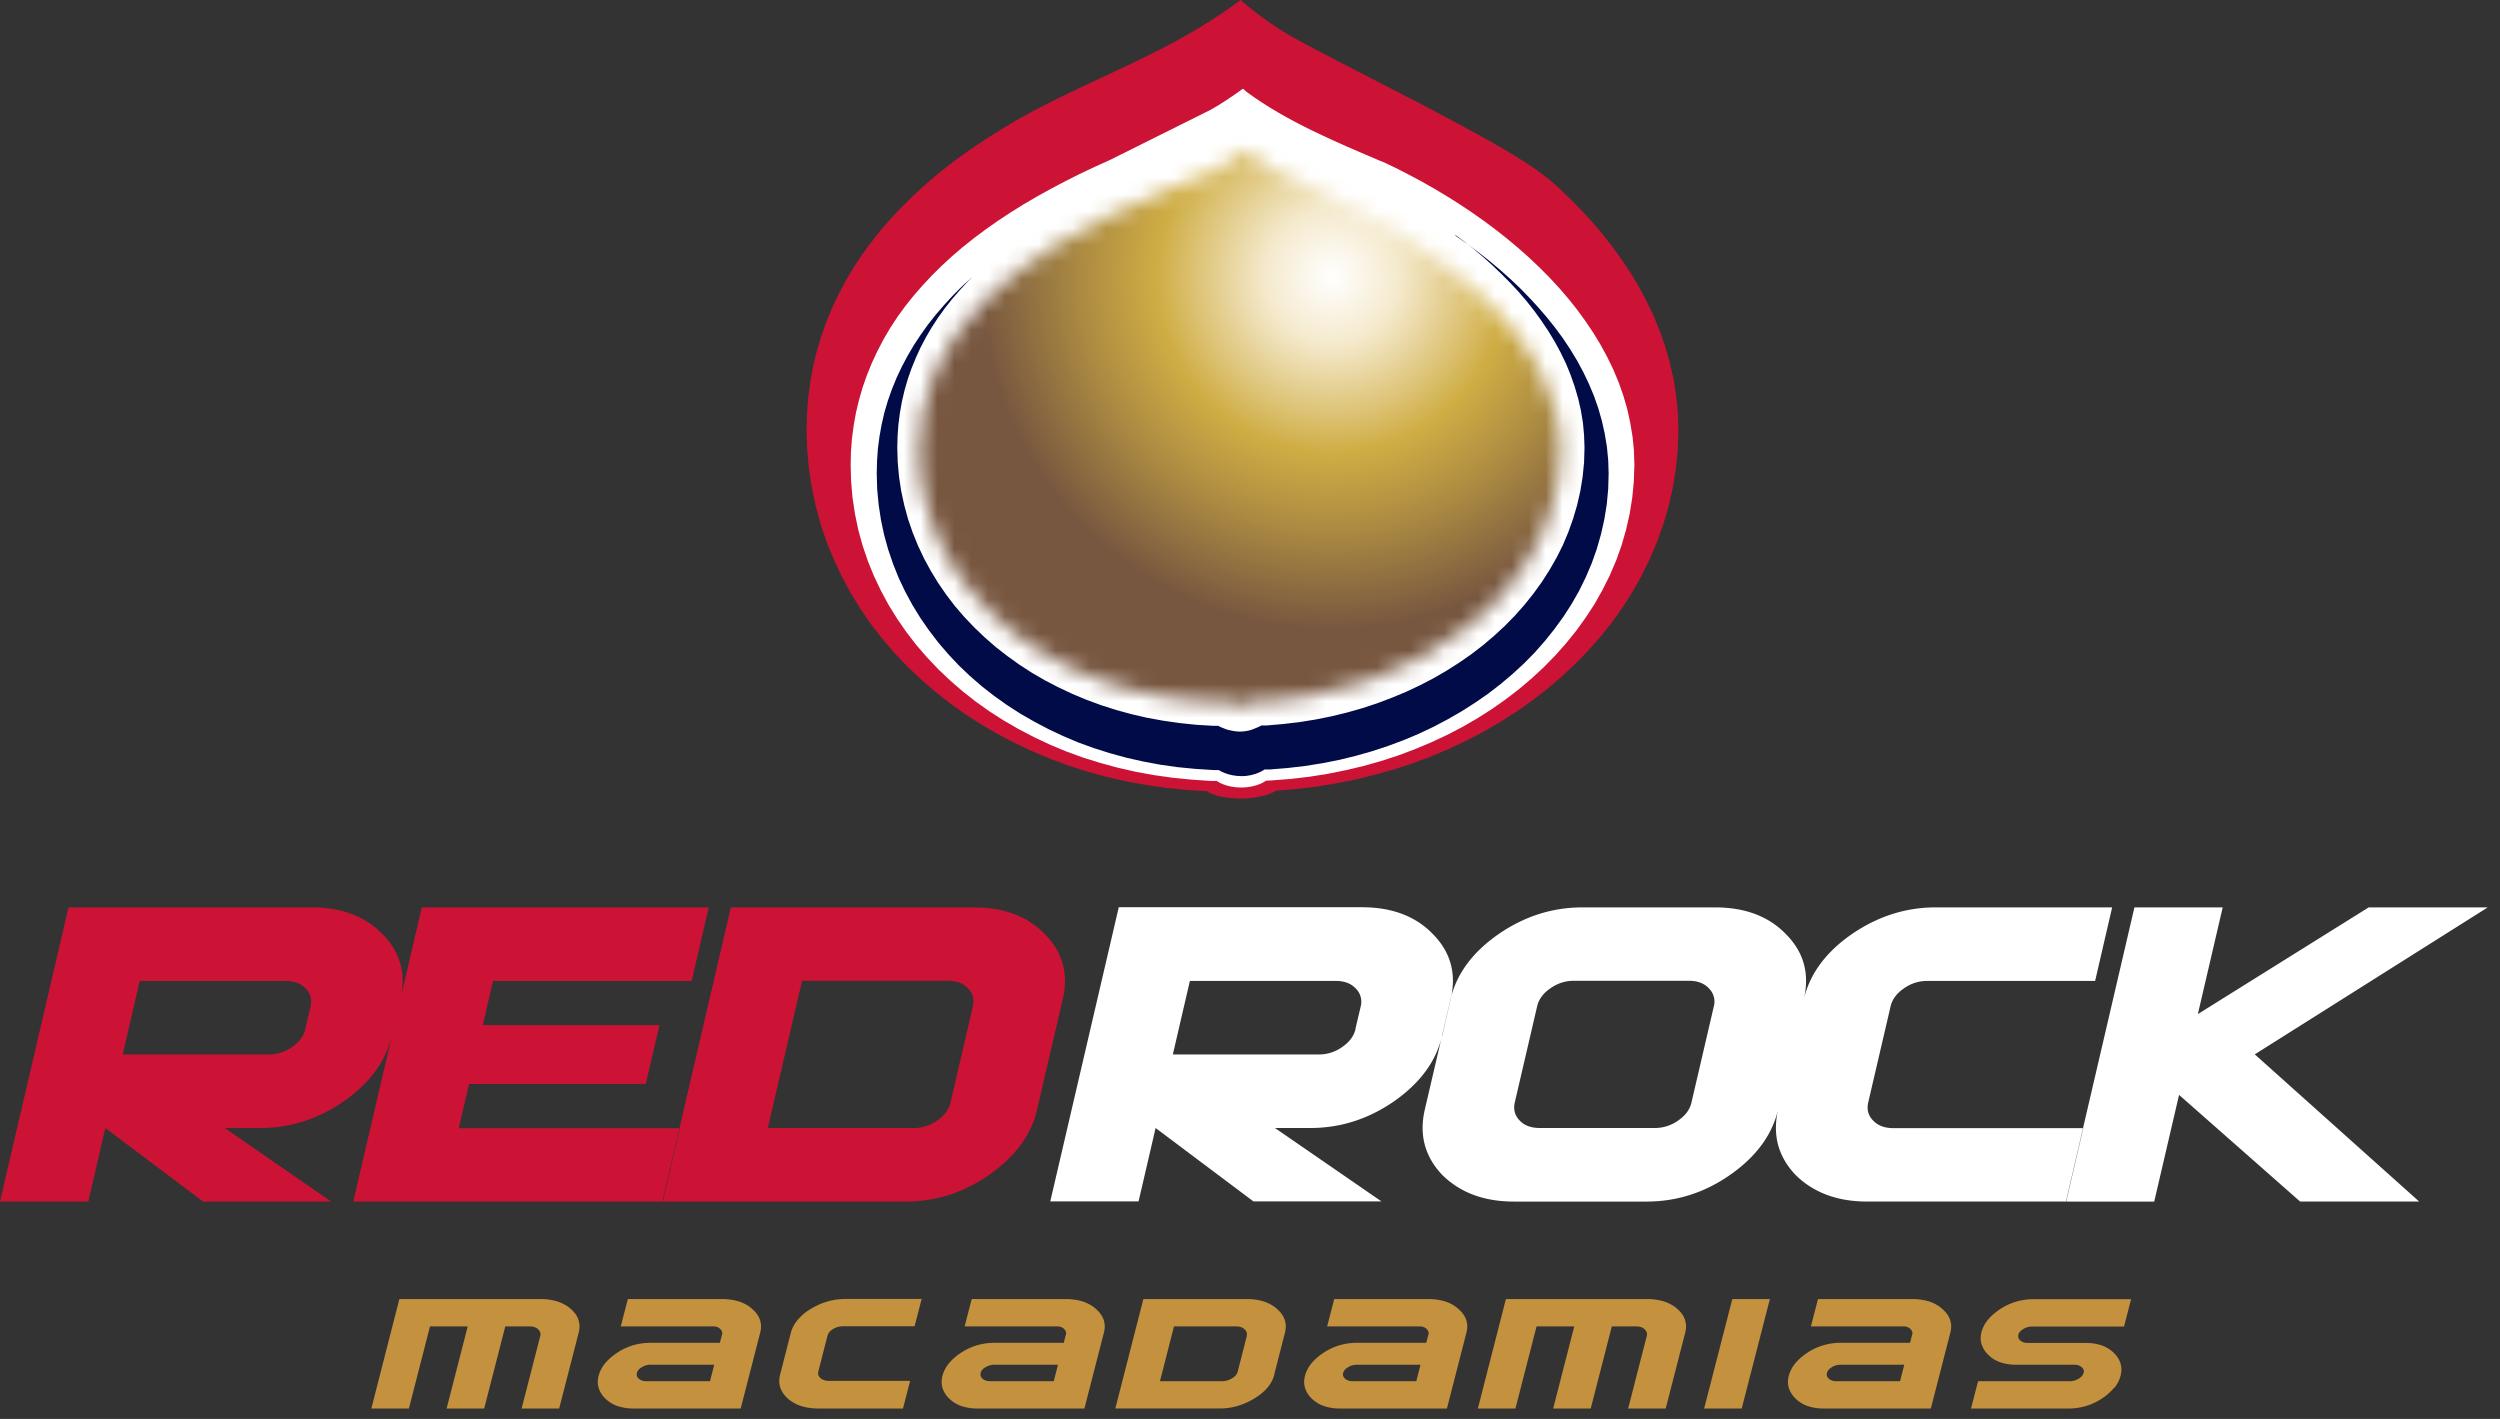 <svg xmlns="http://www.w3.org/2000/svg" width="148" height="84" viewbox="0 0 148 84" fill="none"><rect width="100%" height="100%" fill="#333333" stroke="none"/><g fill-rule="evenodd"><path d="M85.367 61.331c-.351 1.497-1.292 2.779-2.823 3.855-1.523 1.058-3.182 1.592-4.97 1.592h-2.096l6.304 4.345h-7.579l-5.791-4.345-1.009 4.345h-5.227l4.055-17.415H80.62c1.788 0 3.199.534 4.226 1.609 1.035 1.058 1.386 2.34 1.035 3.829l-.505 2.186h-.008zm-5.124-.43l.308-1.308a1.1 1.1 0 0 0-.291-1.075c-.282-.301-.676-.447-1.18-.447h-8.639l-1.009 4.354h8.639a2.36 2.36 0 0 0 1.394-.447c.428-.293.693-.654.787-1.076m25.012 4.784c-.351 1.497-1.292 2.779-2.823 3.855-1.523 1.067-3.182 1.592-4.97 1.592h-7.844c-1.779 0-3.199-.534-4.26-1.592-1.026-1.093-1.36-2.375-1.018-3.855l1.523-6.531c.351-1.489 1.283-2.762 2.806-3.829 1.531-1.067 3.199-1.609 5.004-1.609h7.844c1.788 0 3.199.533 4.225 1.609 1.044 1.058 1.386 2.34 1.035 3.829l-1.522 6.531zm-5.124-.439l1.317-5.662a1.1 1.1 0 0 0-.291-1.075c-.282-.301-.675-.447-1.18-.447h-6.8a2.35 2.35 0 0 0-1.403.447c-.428.292-.693.654-.787 1.075l-1.317 5.662c-.103.43 0 .792.282 1.084.282.301.684.447 1.198.447h6.8a2.36 2.36 0 0 0 1.394-.447c.428-.293.693-.654.787-1.084zm22.163 5.885h-11.761c-1.78 0-3.2-.534-4.26-1.592-1.027-1.093-1.36-2.375-1.018-3.855l1.522-6.531c.351-1.489 1.283-2.762 2.806-3.829 1.54-1.067 3.208-1.609 5.004-1.609h10.444l-1.009 4.354h-9.922c-.514 0-.984.146-1.403.447-.428.292-.693.654-.787 1.075l-1.318 5.662c-.102.43 0 .792.291 1.084.283.301.685.447 1.198.447h11.24l-1.01 4.345h-.017zm20.915 0h-7.049l-7.168-6.315-1.471 6.316h-5.227l4.055-17.415h5.226l-1.471 6.316 10.111-6.315h7.048l-13.789 8.699 9.735 8.716z" fill="#fff"/><path d="M23.19 61.331c-.351 1.497-1.292 2.779-2.823 3.855-1.523 1.058-3.182 1.592-4.97 1.592h-2.096l6.304 4.354h-7.579l-5.791-4.354-1.009 4.354H0l4.055-17.415h14.388c1.788 0 3.199.533 4.226 1.609 1.035 1.058 1.386 2.34 1.035 3.829l-.505 2.185-.009-.009zm-5.115-.43l.308-1.308a1.1 1.1 0 0 0-.291-1.075c-.282-.301-.684-.447-1.18-.447h-8.64l-1.009 4.354h8.639a2.36 2.36 0 0 0 1.394-.447c.428-.293.693-.654.787-1.076m21.137 10.23H20.914l4.055-17.415h16.988l-1.009 4.354H29.186l-.607 2.616H39.04l-.813 3.485H27.766l-.607 2.616h13.088l-1.009 4.354-.017-.009zm22.18-5.446c-.351 1.497-1.292 2.779-2.831 3.855-1.523 1.067-3.182 1.592-4.97 1.592H39.211l4.055-17.415h14.388c1.788 0 3.199.533 4.226 1.609 1.035 1.058 1.386 2.34 1.035 3.829l-1.523 6.531h.009zm-5.124-.439l1.317-5.662c.094-.422 0-.774-.291-1.075-.282-.301-.676-.447-1.181-.447h-8.639l-2.027 8.716h8.639a2.36 2.36 0 0 0 1.394-.447c.428-.293.693-.654.787-1.084zm35.302-54.741l.701.62.676.645.659.671.633.688.607.714.582.74.556.766.522.783.488.809.453.843.419.869.368.895.325.921.274.946.222.972.162.989.103 1.007.034 1.024-.034 1.162-.111 1.144-.18 1.127-.248 1.101-.316 1.084-.376 1.05-.436 1.024-.487.998-.547.964-.59.929-.642.895-.693.86-.736.826-.77.792-.813.749-.847.714-.881.68-.915.645-.95.602-.975.568-1.009.525-1.035.49-1.061.447-1.086.404-1.112.361-1.129.318-1.155.284-1.172.232-1.189.189-1.206.146-1.095.086s-.727.465-2.079.465c-1.514 0-2.036-.43-2.036-.43l-1.112-.069-1.232-.12-1.206-.172-1.189-.215-1.172-.267-1.146-.31-1.121-.361-1.095-.404-1.069-.447-1.044-.49-1.009-.534-.975-.568-.95-.611-.915-.654-.873-.688-.838-.723-.804-.766-.761-.8-.719-.843-.676-.869-.624-.912-.573-.938-.522-.972-.47-.998-.419-1.032-.359-1.058-.291-1.084-.231-1.101-.171-1.119-.103-1.136-.034-1.136.026-.938.068-.921.12-.912.163-.904.205-.886.257-.878.299-.86.342-.843.385-.817.419-.8.462-.783.496-.757.53-.731.565-.714.59-.688.624-.671.65-.645.676-.628.701-.611.727-.585.753-.568.778-.551.804-.533.83-.525.847-.508.873-.49.898-.473.924-.465.941-.447c3.473-1.661 6.501-2.9 9.743-5.309.017-.017 1.292 1.239 3.55 2.452 4.619 2.487 12.326 6.178 14.584 8.079" fill="#cc1335"/><path d="M81.844 9.568l.787.379.778.396.77.413.761.43.744.447.736.465.719.482.71.499.693.516.676.534.659.551.642.568.616.585.599.602.573.619.547.637.522.654.487.671.462.688.428.706.394.723.359.74.317.757.274.774.231.792.18.817.137.826.085.835.026.852-.034.981-.094.972-.154.955-.214.938-.265.921-.325.903-.376.878-.428.852-.47.835-.522.8-.565.783-.607.749-.641.723-.684.697-.719.663-.753.637-.787.602-.821.577-.855.542-.881.508-.907.473-.941.439-.967.404-.984.37-1.009.327-1.035.292-1.052.25-1.069.215-1.086.172-1.103.129-1.121.086-.342.017s-.505.404-1.463.404-1.446-.387-1.446-.387h-.351l-1.138-.078-1.121-.112-1.103-.155-1.086-.198-1.061-.241-1.044-.284-1.018-.318-.992-.361-.967-.404-.932-.439-.907-.473-.881-.508-.847-.542-.813-.577-.778-.611-.744-.645-.71-.671-.667-.706-.633-.731-.59-.766-.547-.792-.505-.817-.453-.843-.411-.861-.359-.886-.308-.903-.257-.929-.197-.946-.145-.955-.086-.972-.026-.981.017-.792.06-.783.103-.774.137-.766.18-.749.214-.74.257-.731.291-.714.325-.697.359-.688.393-.671.428-.654.462-.637.496-.62.522-.602.556-.594.582-.577.607-.559.633-.542.667-.533.693-.516.719-.508.744-.49.77-.482.796-.465.821-.456.847-.447.872-.439.89-.422.915-.413 5.954-2.968c.599-.327 1.326-.826 1.814-1.179.171-.12.094-.043.316.12 2.395 1.764 5.329 2.986 8.041 4.139" fill="#fff"/><path d="M86.12 13.93l.12.077.659.465.65.482.633.499.616.516.599.533.582.551.556.568.53.576.513.594.488.611.462.628.428.645.402.662.368.68.334.697.299.714.257.731.214.749.171.766.128.774.077.783.026.792-.026.921-.085.912-.145.895-.197.878-.248.869-.299.843-.351.826-.393.8-.445.783-.488.757-.53.731-.565.706-.599.68-.642.654-.676.62-.701.594-.736.568-.77.534-.795.508-.821.473-.847.447-.873.413-.898.379-.924.344-.941.31-.967.275-.984.241-1.001.198-1.018.163-1.035.12-1.052.086h-.317s-.522.396-1.36.396-1.352-.361-1.352-.361h-.325l-1.069-.069-1.052-.103-1.026-.146-1.009-.189-.992-.224-.975-.267-.95-.301-.924-.336-.898-.379-.873-.413-.847-.447-.821-.473-.787-.508-.761-.542-.727-.568-.693-.602-.659-.628-.624-.663-.59-.688-.547-.714-.513-.74-.471-.766-.428-.792-.385-.809-.334-.835-.291-.852-.24-.869-.188-.886-.137-.903-.086-.912-.026-.921.017-.749.051-.731.094-.723.128-.714.163-.706.205-.697.24-.68.274-.671.308-.654.342-.645.368-.628.402-.611.428-.602.462-.585.488-.568.513-.559.539-.542.573-.525.077-.069-.257.258-.487.525-.462.533-.436.551-.402.559-.376.576-.342.585-.317.602-.282.619-.257.628-.222.637-.188.654-.154.662-.12.671-.086.68-.051.688-.017.697.026.861.077.852.128.843.18.835.222.817.274.8.316.783.359.757.402.74.436.714.479.697.513.671.556.645.59.62.624.594.65.568.684.533.71.508.744.482.77.447.795.413.821.387.847.353.864.318.89.284.907.249.932.215.95.172.967.138.984.103 1.001.06h.308l.069.043s.351.163.505.198.436.103.693.103.53-.052.684-.103.505-.207.505-.207l.086-.052h.299l.984-.086.967-.112.958-.155.941-.189.924-.224.907-.258.89-.293.864-.327.847-.353.821-.387.796-.413.77-.447.744-.473.719-.499.693-.533.659-.559.633-.585.599-.611.565-.637.53-.662.496-.688.453-.706.419-.731.376-.748.325-.774.282-.792.239-.809.188-.826.137-.843.085-.852.026-.869-.026-.748-.068-.74-.12-.723-.163-.714-.205-.697-.24-.688-.274-.671-.317-.654-.342-.637-.376-.62-.402-.602-.428-.594-.453-.576-.479-.559-.505-.542-.522-.525-.539-.516-.556-.499-.573-.482-.59-.465-.419-.31-.086-.017z" fill="#010b48"/><path d="M33.105 83.384H30.88l1.103-4.293c.077-.241-.137-.465-.342-.525a.97.97 0 0 0-.282-.043h-1.446l-1.249 4.861H26.44l1.249-4.861h-2.233l-1.249 4.861h-2.224l1.659-6.479h8.349a3.4 3.4 0 0 1 1.026.146c.299.103.565.25.787.448s.376.413.445.654c.077.241.077.499 0 .774l-1.146 4.457zm10.733 0H37.5a2.9 2.9 0 0 1-.941-.146c-.274-.094-.513-.241-.718-.439a1.48 1.48 0 0 1-.402-.637c-.068-.224-.068-.465 0-.723a1.96 1.96 0 0 1 .376-.723c.18-.224.428-.439.727-.637a3.46 3.46 0 0 1 .941-.439 3.64 3.64 0 0 1 1.018-.146h4.115l.128-.49c.068-.163-.103-.387-.299-.447-.068-.026-.154-.034-.239-.034h-5.457l.419-1.618h5.569a3.44 3.44 0 0 1 1.027.146c.299.103.565.25.778.448.222.198.376.413.453.654s.077.499 0 .774l-1.146 4.457h-.008zm-1.805-1.618l.248-.972H38.5a.91.91 0 0 0-.505.146c-.18.103-.257.215-.291.336-.034.129 0 .241.111.344.12.103.265.146.428.146h3.781.008zm11.428 1.618h-5.013c-.376 0-.718-.052-1.018-.146a2.27 2.27 0 0 1-.796-.447c-.222-.207-.368-.422-.445-.663s-.077-.499 0-.774l.624-2.435c.068-.275.205-.534.402-.774a3.02 3.02 0 0 1 .778-.654c.325-.198.667-.353 1.018-.448.351-.103.719-.146 1.103-.146h4.448l-.419 1.618H49.92a1.12 1.12 0 0 0-.599.163c-.205.12-.291.258-.334.396l-.539 2.108c-.043.155 0 .293.128.404.137.12.316.163.513.163h4.79l-.419 1.618v.017zm10.736 0h-6.339a2.9 2.9 0 0 1-.941-.146 1.93 1.93 0 0 1-.719-.439 1.48 1.48 0 0 1-.402-.637c-.068-.224-.068-.465 0-.723.068-.249.188-.49.376-.723.18-.224.428-.439.727-.637a3.46 3.46 0 0 1 .941-.439 3.64 3.64 0 0 1 1.018-.146h4.115l.128-.49c.068-.163-.103-.387-.299-.447-.069-.026-.154-.034-.239-.034h-5.457l.419-1.618h5.569c.376 0 .718.052 1.018.146.299.103.565.25.778.448.222.198.376.413.453.654s.077.499 0 .774l-1.146 4.457zm-1.814-1.618l.248-.972H58.85c-.222-.017-.582.146-.701.301-.111.12-.171.37.017.525.12.103.265.146.428.146h3.781.008zm13.062-.404a1.98 1.98 0 0 1-.402.774c-.197.241-.462.456-.787.654s-.659.344-1.009.447a3.87 3.87 0 0 1-1.095.146h-6.125l1.66-6.479h6.125c.385 0 .718.052 1.018.146.299.103.565.25.778.448.222.198.376.413.453.654s.077.499 0 .774l-.624 2.435h.009zm-1.642-2.272c.077-.241-.137-.465-.342-.525a.97.97 0 0 0-.282-.043H69.5l-.83 3.244h3.678c.334.009.684-.189.813-.353.051-.069.094-.138.111-.215l.539-2.108h-.009zm11.855 4.294H79.32a2.9 2.9 0 0 1-.941-.146 1.93 1.93 0 0 1-.719-.439 1.48 1.48 0 0 1-.402-.637c-.069-.224-.069-.465 0-.723.068-.249.188-.49.376-.723.18-.224.428-.439.727-.637a3.46 3.46 0 0 1 .941-.439 3.64 3.64 0 0 1 1.018-.146h4.114l.128-.49c.068-.163-.103-.387-.299-.447-.068-.026-.154-.034-.239-.034h-5.457l.419-1.618h5.569a3.36 3.36 0 0 1 1.018.146 2.18 2.18 0 0 1 .778.448c.222.198.376.413.453.654s.077.499 0 .774l-1.146 4.457zm-1.813-1.618l.248-.972h-3.781c-.162 0-.334.034-.505.146-.18.103-.257.215-.291.336-.034.129 0 .241.111.344.12.103.265.146.428.146h3.781.009zm14.765 1.618h-2.224l1.103-4.293c.077-.241-.137-.465-.342-.525a.97.97 0 0 0-.282-.043H95.42l-1.249 4.861h-2.224l1.249-4.861h-2.233l-1.249 4.861H87.49l1.659-6.479h8.349a3.4 3.4 0 0 1 1.026.146 2.16 2.16 0 0 1 .787.448c.222.198.376.413.445.654.077.241.077.499 0 .774l-1.146 4.457zm4.499 0h-2.224l1.668-6.479h2.224l-1.668 6.479zm11.188 0h-6.338a2.88 2.88 0 0 1-.941-.146 1.93 1.93 0 0 1-.719-.439c-.197-.198-.334-.413-.402-.637s-.068-.465 0-.723c.068-.249.188-.49.376-.723.18-.224.428-.439.727-.637a3.47 3.47 0 0 1 .941-.439 3.63 3.63 0 0 1 1.018-.146h4.115l.128-.49c.068-.163-.103-.387-.299-.447a.7.7 0 0 0-.24-.034h-5.457l.419-1.618h5.569c.384 0 .718.052 1.026.146.299.103.565.25.778.448.223.198.377.413.454.654s.077.499 0 .774l-1.146 4.457h-.009zm-1.813-1.618l.248-.972h-3.781a.89.89 0 0 0-.505.146c-.18.103-.257.215-.291.336-.034.129 0 .241.111.344.12.103.266.146.428.146h3.781.009zm12.668.396a3.37 3.37 0 0 1-.727.637 3.46 3.46 0 0 1-.941.439 3.57 3.57 0 0 1-1.009.146h-5.791l.419-1.618h5.457a.97.97 0 0 0 .693-.31c.111-.138.188-.344-.017-.516-.12-.112-.265-.146-.428-.146h-3.447a2.9 2.9 0 0 1-.941-.146c-.274-.094-.513-.241-.71-.439a1.48 1.48 0 0 1-.402-.637c-.068-.224-.068-.465 0-.723.068-.25.188-.49.376-.714.18-.224.428-.439.727-.637a3.47 3.47 0 0 1 .941-.439 3.63 3.63 0 0 1 1.018-.146h5.791l-.419 1.618h-5.457a1.02 1.02 0 0 0-.702.301c-.111.12-.171.37.017.525.12.103.266.146.437.146h3.447a2.9 2.9 0 0 1 .941.146c.274.094.513.249.71.439.205.198.333.413.402.637s.068.465 0 .723-.188.499-.376.723" fill="#c4913e"/></g><mask id="A" maskUnits="userSpaceOnUse" x="54" y="8" width="39" height="34"><path d="M73.761 8.897c-1.523 1.265-3.139 1.764-4.953 2.487-9.221 3.7-14.396 8.699-14.396 15.247 0 8.226 7.87 14.928 18.322 14.928.043 0 .274.241.565.241.325 0 .53-.232.582-.249 10.231-.206 18.494-6.832 18.494-14.928 0-6.746-7.296-12.089-14.413-15.359-.205-.095-1.471-.628-2.498-1.196s-1.694-1.179-1.702-1.179" fill="#fff"/></mask><g mask="url(#A)"><path d="M62.326-6.62L41.109 34.942l43.335 22.383 21.216-41.562L62.326-6.62z" fill="url(#B)"/></g><defs><radialGradient id="B" cx="0" cy="0" r="1" gradientUnits="userSpaceOnUse" gradientTransform="translate(78.905 16.41) rotate(117.044) scale(21.734 21.66)"><stop stop-color="#fff"/><stop offset=".18" stop-color="#f5eace"/><stop offset=".48" stop-color="#cfad44"/><stop offset=".68" stop-color="#ad8c42"/><stop offset=".96" stop-color="#785740"/></radialGradient></defs></svg>

